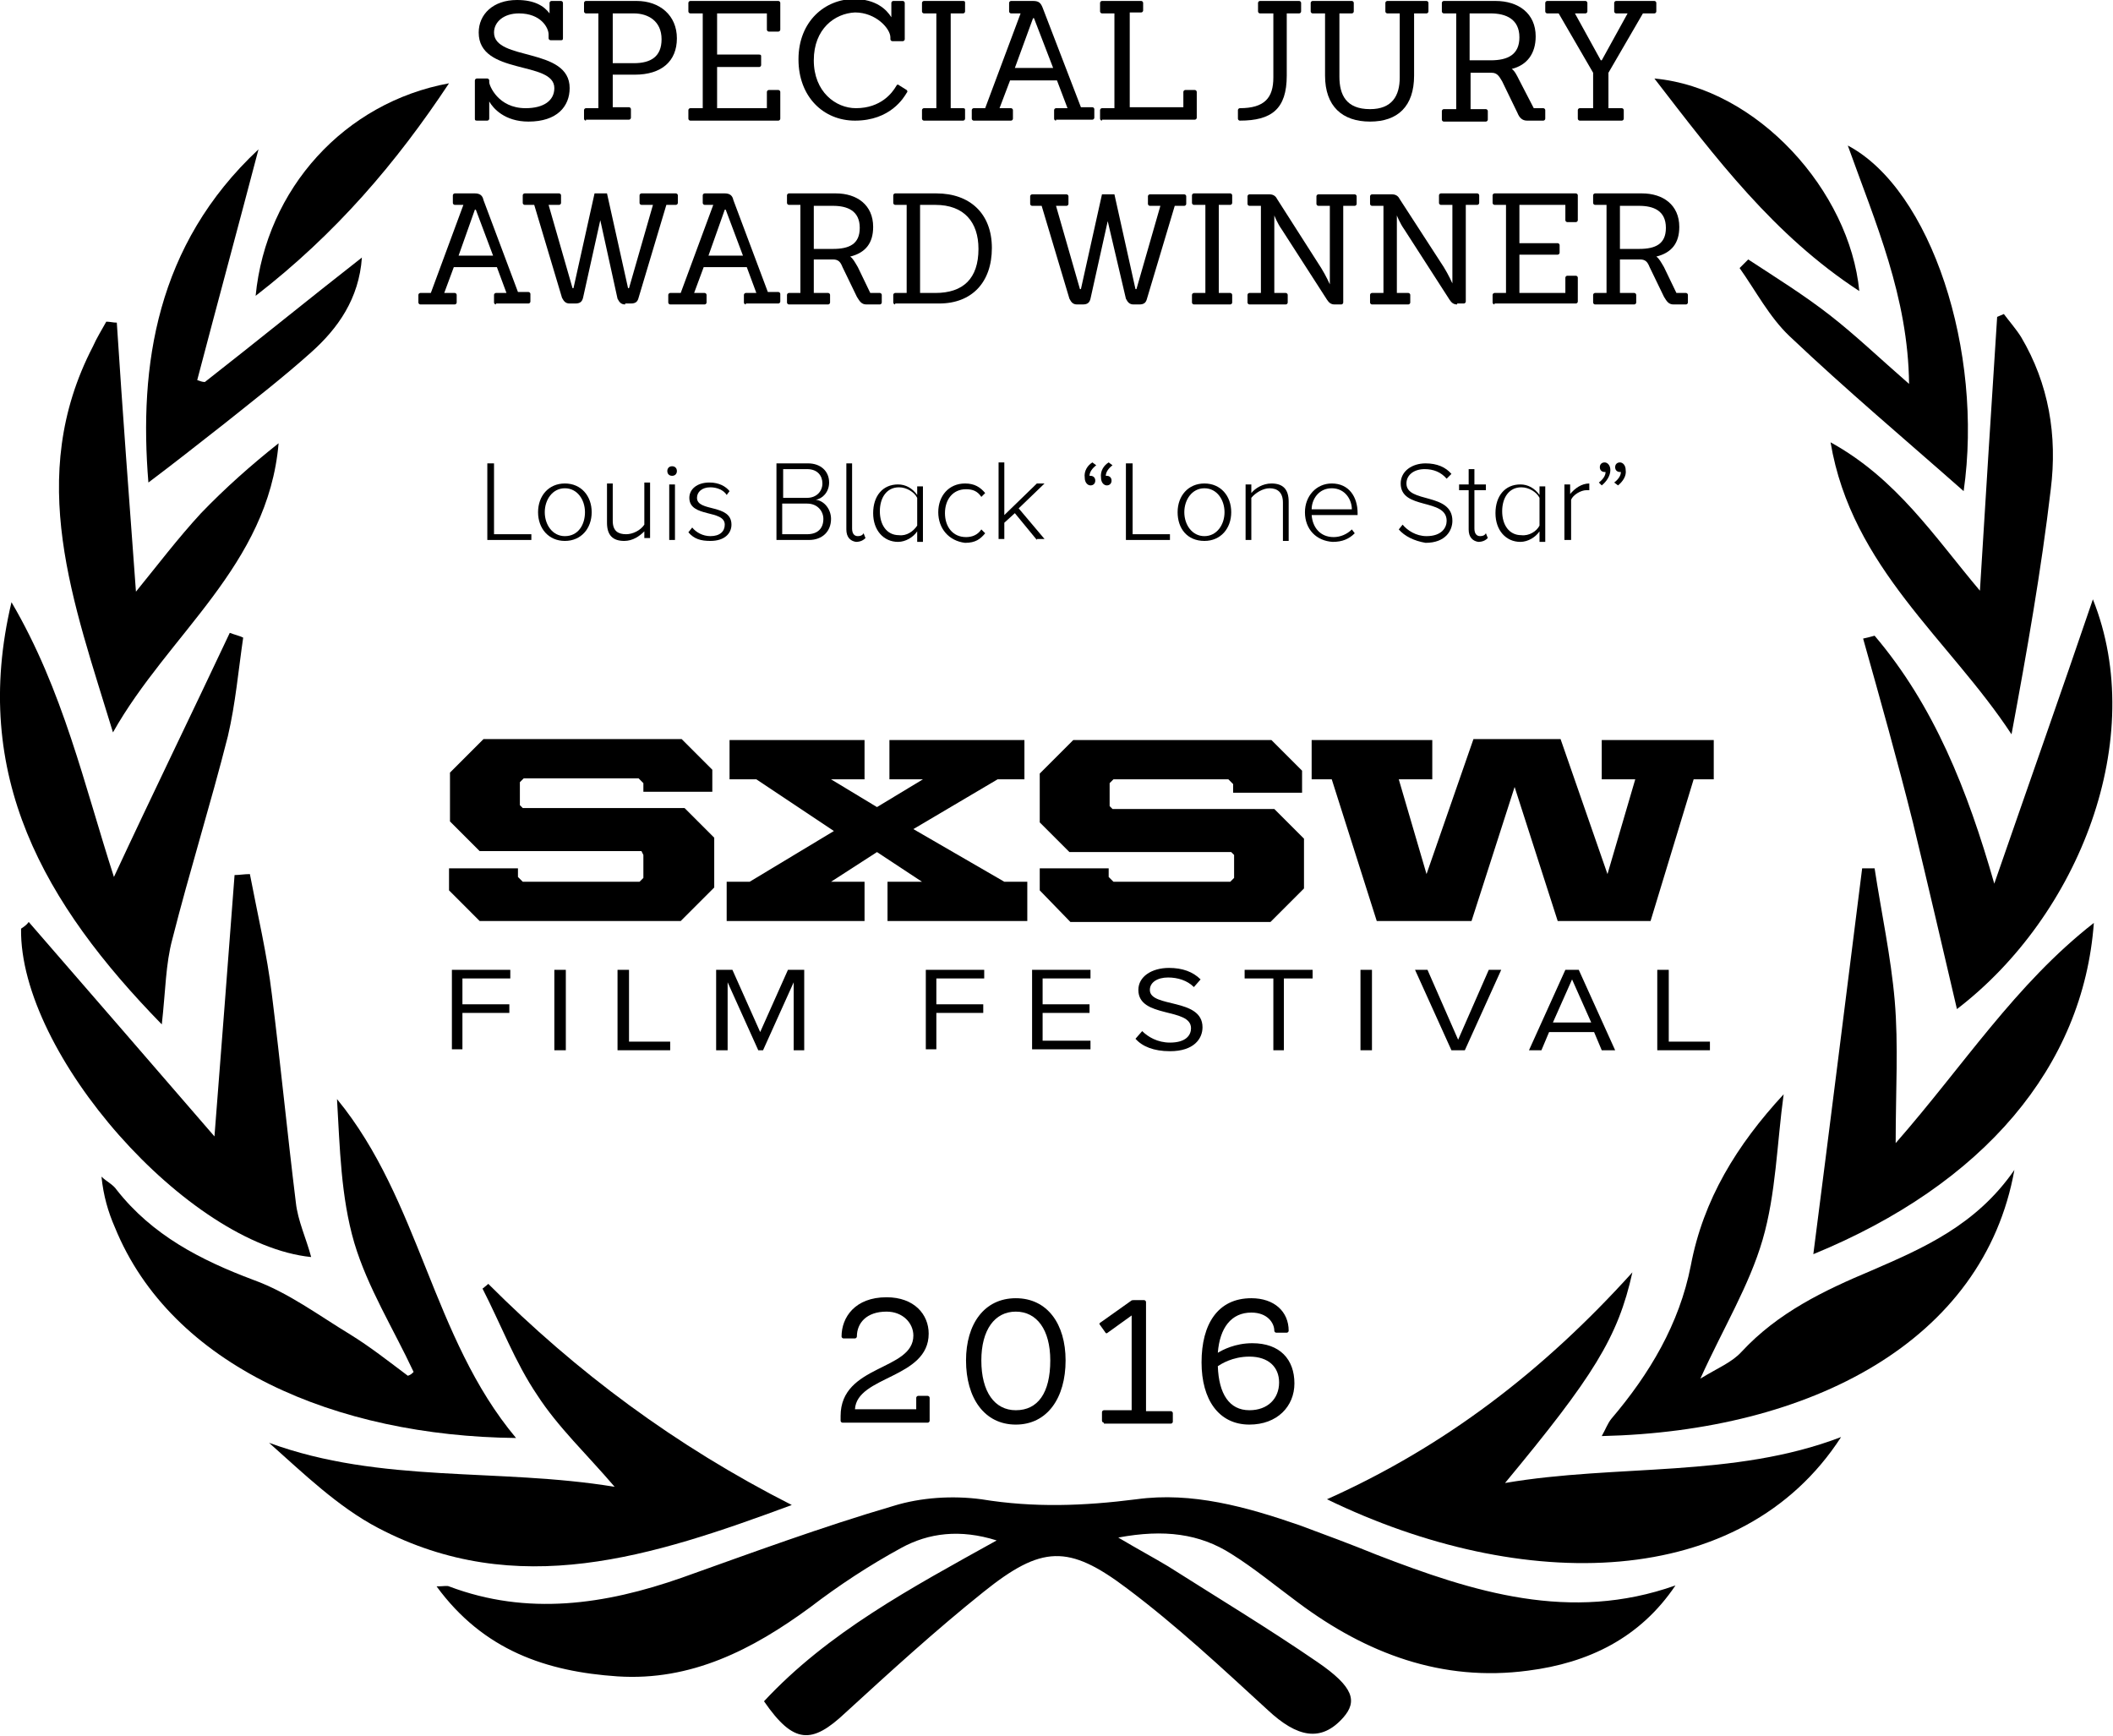 <?xml version="1.0" encoding="utf-8"?>
<!-- Generator: Adobe Illustrator 19.2.1, SVG Export Plug-In . SVG Version: 6.00 Build 0)  -->
<svg version="1.1" xmlns="http://www.w3.org/2000/svg" xmlns:xlink="http://www.w3.org/1999/xlink" x="0px" y="0px"
	 viewBox="0 0 220.7 181.3" style="enable-background:new 0 0 220.7 181.3;" xml:space="preserve">
<g id="Layer_1">
</g>
<g id="Layer_2">
</g>
<g id="Layer_3">
</g>
<g id="Layer_4">
	<g>
		<g>
			<g>
				<path d="M50.9,56.4v-8h0.7v7.4h3.9v0.6H50.9z"/>
				<path d="M56.2,53.5c0-1.7,1.1-3,2.8-3c1.7,0,2.8,1.3,2.8,3s-1.1,3-2.8,3C57.3,56.5,56.2,55.2,56.2,53.5z M61.1,53.5
					c0-1.3-0.8-2.5-2.1-2.5c-1.3,0-2.1,1.2-2.1,2.5c0,1.3,0.8,2.5,2.1,2.5C60.4,56,61.1,54.8,61.1,53.5z"/>
				<path d="M67.3,56.4v-0.9c-0.5,0.5-1.2,1-2.1,1c-1.2,0-1.8-0.6-1.8-1.9v-4.1H64v3.9c0,1.1,0.6,1.4,1.4,1.4c0.7,0,1.5-0.4,1.9-1
					v-4.4h0.6v5.8H67.3z"/>
				<path d="M69.7,49.2c0-0.3,0.2-0.5,0.5-0.5c0.3,0,0.5,0.2,0.5,0.5s-0.2,0.5-0.5,0.5C69.9,49.7,69.7,49.5,69.7,49.2z M69.9,56.4
					v-5.8h0.6v5.8H69.9z"/>
				<path d="M71.9,55.6l0.4-0.5c0.4,0.5,1.1,0.9,1.9,0.9c1,0,1.5-0.5,1.5-1.2c0-1.6-3.7-0.7-3.7-2.8c0-0.9,0.8-1.6,2.1-1.6
					c1,0,1.7,0.4,2.1,0.9l-0.3,0.4c-0.3-0.5-1-0.8-1.7-0.8c-0.9,0-1.4,0.5-1.4,1.1c0,1.5,3.6,0.6,3.6,2.8c0,0.9-0.7,1.7-2.2,1.7
					C73.2,56.5,72.5,56.3,71.9,55.6z"/>
				<path d="M81.1,56.4v-8h3.3c1.3,0,2.2,0.8,2.2,2c0,1-0.7,1.7-1.4,1.8c0.9,0.1,1.6,1,1.6,2c0,1.3-0.9,2.2-2.3,2.2H81.1z
					 M85.9,50.5c0-0.8-0.5-1.5-1.6-1.5h-2.5v3h2.5C85.3,52,85.9,51.3,85.9,50.5z M86,54.2c0-0.8-0.6-1.6-1.7-1.6h-2.6v3.2h2.6
					C85.4,55.8,86,55.2,86,54.2z"/>
				<path d="M88.4,55.3v-6.9h0.6v6.8c0,0.5,0.2,0.8,0.6,0.8c0.3,0,0.5-0.1,0.6-0.3l0.2,0.5c-0.2,0.2-0.5,0.4-1,0.4
					C88.8,56.5,88.4,56.1,88.4,55.3z"/>
				<path d="M95.8,56.4v-0.9c-0.4,0.6-1.2,1.1-2,1.1c-1.5,0-2.6-1.2-2.6-3c0-1.8,1-3,2.6-3c0.8,0,1.5,0.4,2,1.1v-0.9h0.6v5.8H95.8z
					 M95.8,54.9v-2.9c-0.3-0.6-1.1-1.1-1.9-1.1c-1.3,0-2,1.1-2,2.5c0,1.4,0.7,2.5,2,2.5C94.7,56,95.4,55.5,95.8,54.9z"/>
				<path d="M98,53.5c0-1.7,1.1-3,2.8-3c1,0,1.6,0.4,2.1,1l-0.4,0.4c-0.4-0.6-0.9-0.8-1.6-0.8c-1.4,0-2.2,1.1-2.2,2.5
					s0.8,2.5,2.2,2.5c0.6,0,1.2-0.2,1.6-0.8l0.4,0.4c-0.5,0.6-1,1-2.1,1C99.1,56.5,98,55.2,98,53.5z"/>
				<path d="M108.3,56.4l-2.3-2.8l-1.1,1v1.7h-0.6v-8h0.6v5.5l3.4-3.3h0.8l-2.7,2.6l2.7,3.2H108.3z"/>
				<path d="M114.1,48.3l0.4,0.3c-0.4,0.3-0.7,0.7-0.7,1.1c0,0,0.1,0,0.1,0c0.3,0,0.5,0.2,0.5,0.5c0,0.3-0.2,0.5-0.5,0.5
					c-0.3,0-0.6-0.3-0.6-0.8C113.2,49.2,113.6,48.6,114.1,48.3z M115.8,48.3l0.4,0.3c-0.4,0.3-0.7,0.7-0.7,1.1c0,0,0.1,0,0.1,0
					c0.3,0,0.5,0.2,0.5,0.5c0,0.3-0.2,0.5-0.5,0.5c-0.3,0-0.6-0.3-0.6-0.8C114.9,49.2,115.3,48.6,115.8,48.3z"/>
				<path d="M117.6,56.4v-8h0.7v7.4h3.9v0.6H117.6z"/>
				<path d="M123,53.5c0-1.7,1.1-3,2.8-3c1.7,0,2.8,1.3,2.8,3s-1.1,3-2.8,3C124,56.5,123,55.2,123,53.5z M127.9,53.5
					c0-1.3-0.8-2.5-2.1-2.5c-1.3,0-2.1,1.2-2.1,2.5c0,1.3,0.8,2.5,2.1,2.5C127.1,56,127.9,54.8,127.9,53.5z"/>
				<path d="M134,56.4v-3.9c0-1.1-0.6-1.5-1.4-1.5c-0.7,0-1.5,0.5-1.9,1v4.4h-0.6v-5.8h0.6v0.9c0.4-0.5,1.2-1,2.1-1
					c1.2,0,1.8,0.6,1.8,1.9v4.1H134z"/>
				<path d="M136.3,53.5c0-1.7,1.2-3,2.8-3c1.8,0,2.7,1.4,2.7,3.1v0.2H137c0.1,1.3,0.9,2.3,2.3,2.3c0.7,0,1.4-0.3,1.9-0.8l0.3,0.4
					c-0.6,0.6-1.3,0.9-2.3,0.9C137.5,56.5,136.3,55.3,136.3,53.5z M139.1,51c-1.4,0-2.1,1.2-2.1,2.2h4.2
					C141.2,52.2,140.5,51,139.1,51z"/>
				<path d="M146.1,55.3l0.4-0.5c0.5,0.6,1.4,1.2,2.5,1.2c1.6,0,2.1-0.9,2.1-1.6c0-2.4-4.8-1.1-4.8-3.9c0-1.3,1.2-2.1,2.6-2.1
					c1.2,0,2.1,0.4,2.7,1.1l-0.5,0.5c-0.6-0.7-1.4-1-2.3-1c-1.1,0-1.9,0.6-1.9,1.5c0,2.1,4.8,0.9,4.8,3.9c0,1-0.7,2.3-2.8,2.3
					C147.7,56.5,146.7,56,146.1,55.3z"/>
				<path d="M153.4,55.3v-4.1h-1v-0.6h1V49h0.6v1.6h1.2v0.6H154v4c0,0.5,0.2,0.8,0.6,0.8c0.3,0,0.5-0.1,0.6-0.3l0.2,0.5
					c-0.2,0.2-0.5,0.4-1,0.4C153.8,56.5,153.4,56.1,153.4,55.3z"/>
				<path d="M160.8,56.4v-0.9c-0.4,0.6-1.2,1.1-2,1.1c-1.5,0-2.6-1.2-2.6-3c0-1.8,1-3,2.6-3c0.8,0,1.5,0.4,2,1.1v-0.9h0.6v5.8H160.8
					z M160.8,54.9v-2.9c-0.3-0.6-1.1-1.1-1.9-1.1c-1.3,0-2,1.1-2,2.5c0,1.4,0.7,2.5,2,2.5C159.7,56,160.5,55.5,160.8,54.9z"/>
				<path d="M163.4,56.4v-5.8h0.6v1c0.5-0.6,1.2-1.1,2-1.1v0.7c-0.1,0-0.2,0-0.3,0c-0.6,0-1.4,0.5-1.6,1v4.2H163.4z"/>
				<path d="M167.3,50.7l-0.3-0.3c0.4-0.3,0.7-0.7,0.7-1.1c0,0-0.1,0-0.1,0c-0.3,0-0.5-0.2-0.5-0.5c0-0.3,0.2-0.5,0.5-0.5
					c0.3,0,0.6,0.3,0.6,0.8C168.2,49.7,167.8,50.3,167.3,50.7z M169,50.7l-0.4-0.3c0.4-0.3,0.7-0.7,0.7-1.1c0,0-0.1,0-0.1,0
					c-0.3,0-0.5-0.2-0.5-0.5c0-0.3,0.2-0.5,0.5-0.5c0.3,0,0.6,0.3,0.6,0.8C169.9,49.7,169.5,50.3,169,50.7z"/>
			</g>
		</g>
		<g>
			<path d="M49.8,12.6c-0.2,0-0.2-0.1-0.2-0.2v-4c0-0.1,0.1-0.2,0.2-0.2h1.1c0.1,0,0.2,0.1,0.2,0.2v0.2c0,0.3,0.9,2.7,3.8,2.7
				c1.9,0,3-0.8,3-2.1c0-2.9-7.9-1.3-7.9-5.8c0-1.9,1.5-3.4,4-3.4c1.8,0,2.8,0.6,3.4,1.4l0-1.1c0-0.1,0.1-0.2,0.2-0.2h1
				c0.1,0,0.2,0.1,0.2,0.2V4c0,0.2-0.1,0.2-0.2,0.2h-1.1c-0.1,0-0.2-0.1-0.2-0.2V3.6c0-0.7-0.8-2.2-3.1-2.2c-1.6,0-2.6,0.9-2.6,2
				c0,3,7.9,1.5,7.9,5.8c0,1.9-1.3,3.5-4.3,3.5c-2.5,0-3.7-1.4-4.1-2.1l0,1.8c0,0.1-0.1,0.2-0.2,0.2H49.8z"/>
			<path d="M61.2,12.6c-0.1,0-0.2-0.1-0.2-0.2v-0.9c0-0.1,0.1-0.2,0.2-0.2h1.3V1.4h-1.3c-0.1,0-0.2-0.1-0.2-0.2V0.3
				c0-0.1,0.1-0.2,0.2-0.2h5.3c2.4,0,4.2,1.5,4.2,3.9c0,2.4-1.6,3.8-4.4,3.8H64v3.4h1.7c0.1,0,0.2,0.1,0.2,0.2v0.9
				c0,0.1-0.1,0.2-0.2,0.2H61.2z M66.2,6.6c1.8,0,2.9-0.7,2.9-2.5c0-1.9-1.4-2.7-2.9-2.7H64v5.2H66.2z"/>
			<path d="M72.1,12.6c-0.1,0-0.2-0.1-0.2-0.2v-0.9c0-0.1,0.1-0.2,0.2-0.2h1.3V1.4h-1.3c-0.1,0-0.2-0.1-0.2-0.2V0.3
				c0-0.1,0.1-0.2,0.2-0.2h9.2c0.1,0,0.2,0.1,0.2,0.2v2.8c0,0.1-0.1,0.2-0.2,0.2h-1c-0.1,0-0.2-0.1-0.2-0.2V1.4h-5.2v4.3h4.4
				c0.2,0,0.2,0.1,0.2,0.2v0.9c0,0.1-0.1,0.2-0.2,0.2h-4.4v4.3h5.2V9.6c0-0.1,0.1-0.2,0.2-0.2h1c0.1,0,0.2,0.1,0.2,0.2v2.8
				c0,0.1-0.1,0.2-0.2,0.2H72.1z"/>
			<path d="M94.7,9.4c0.1,0.1,0.1,0.2,0,0.3c-0.3,0.5-1.7,2.9-5.4,2.9c-3.3,0-5.9-2.5-5.9-6.4c0-4,2.8-6.3,5.8-6.3
				c2.3,0,3.4,1.1,3.9,1.9l0-1.5c0-0.1,0.1-0.2,0.2-0.2h1c0.1,0,0.2,0.1,0.2,0.2v3.8c0,0.1-0.1,0.2-0.2,0.2h-1.1
				c-0.1,0-0.2-0.1-0.2-0.2V3.9c0-0.9-1.5-2.6-3.7-2.6C87.2,1.4,85,3,85,6.3c0,3.3,2.3,5,4.4,5c2.6,0,3.8-1.6,4.2-2.3
				c0.1-0.2,0.2-0.2,0.3-0.1L94.7,9.4z"/>
			<path d="M96.5,12.6c-0.1,0-0.2-0.1-0.2-0.2v-0.9c0-0.1,0.1-0.2,0.2-0.2h1.3V1.4h-1.3c-0.1,0-0.2-0.1-0.2-0.2V0.3
				c0-0.1,0.1-0.2,0.2-0.2h4.1c0.2,0,0.2,0.1,0.2,0.2v0.9c0,0.1-0.1,0.2-0.2,0.2h-1.3v9.9h1.3c0.2,0,0.2,0.1,0.2,0.2v0.9
				c0,0.1-0.1,0.2-0.2,0.2H96.5z"/>
			<path d="M110.3,12.6c-0.1,0-0.2-0.1-0.2-0.2v-0.9c0-0.1,0.1-0.2,0.2-0.2h1.2l-1.1-2.9h-4.9l-1.1,2.9h1.2c0.1,0,0.2,0.1,0.2,0.2
				v0.9c0,0.1-0.1,0.2-0.2,0.2h-3.9c-0.1,0-0.2-0.1-0.2-0.2v-0.9c0-0.1,0.1-0.2,0.2-0.2h1.2l3.7-9.9h-1c-0.1,0-0.2-0.1-0.2-0.2V0.3
				c0-0.1,0.1-0.2,0.2-0.2h2.3c0.6,0,0.8,0.2,1,0.7l4,10.4h1.2c0.1,0,0.2,0.1,0.2,0.2v0.9c0,0.1-0.1,0.2-0.2,0.2H110.3z M108,1.9
				h-0.1L106,7.1h4L108,1.9z"/>
			<path d="M115.1,12.6c-0.1,0-0.2-0.1-0.2-0.2v-0.9c0-0.1,0.1-0.2,0.2-0.2h1.3V1.4h-1.3c-0.1,0-0.2-0.1-0.2-0.2V0.3
				c0-0.1,0.1-0.2,0.2-0.2h4.1c0.1,0,0.2,0.1,0.2,0.2v0.8c0,0.1-0.1,0.2-0.2,0.2H118v9.9h5.6V9.6c0-0.1,0.1-0.2,0.2-0.2h1
				c0.1,0,0.2,0.1,0.2,0.2v2.7c0,0.1-0.1,0.2-0.2,0.2H115.1z"/>
			<path d="M132.9,1.4h-1.3c-0.1,0-0.2-0.1-0.2-0.2V0.3c0-0.1,0.1-0.2,0.2-0.2h4.1c0.1,0,0.2,0.1,0.2,0.2v0.9c0,0.1-0.1,0.2-0.2,0.2
				h-1.3v6.5c0,3.5-1.6,4.7-4.9,4.7c-0.1,0-0.2-0.1-0.2-0.2v-0.9c0-0.1,0.1-0.2,0.2-0.2c2.6,0,3.5-1.1,3.5-3.2V1.4z"/>
			<path d="M146.2,1.4h-1.3c-0.1,0-0.2-0.1-0.2-0.2V0.3c0-0.1,0.1-0.2,0.2-0.2h4.1c0.1,0,0.2,0.1,0.2,0.2v0.9c0,0.1-0.1,0.2-0.2,0.2
				h-1.3v6.5c0,3.2-1.7,4.8-4.6,4.8c-2.9,0-4.7-1.6-4.7-4.8V1.4h-1.3c-0.1,0-0.2-0.1-0.2-0.2V0.3c0-0.1,0.1-0.2,0.2-0.2h4.1
				c0.1,0,0.2,0.1,0.2,0.2v0.9c0,0.1-0.1,0.2-0.2,0.2h-1.3v6.6c0,1.9,0.7,3.4,3.2,3.4c2.3,0,3.1-1.4,3.1-3.3V1.4z"/>
			<path d="M159.5,12.6c-0.5,0-0.8-0.3-1-0.8l-1.6-3.3c-0.3-0.5-0.5-0.9-1.1-0.9h-2.2v3.8h1.6c0.1,0,0.2,0.1,0.2,0.2v0.9
				c0,0.1-0.1,0.2-0.2,0.2h-4.4c-0.1,0-0.2-0.1-0.2-0.2v-0.9c0-0.1,0.1-0.2,0.2-0.2h1.3V1.4h-1.3c-0.1,0-0.2-0.1-0.2-0.2V0.3
				c0-0.1,0.1-0.2,0.2-0.2h5.4c2.4,0,4.2,1.3,4.2,3.7c0,1.8-0.9,3-2.5,3.4c0.3,0.2,0.5,0.6,0.8,1.2l1.5,2.9h1c0.1,0,0.2,0.1,0.2,0.2
				v0.9c0,0.1-0.1,0.2-0.2,0.2H159.5z M155.7,6.3c1.8,0,3-0.6,3-2.4c0-1.9-1.4-2.5-3-2.5h-2.2v4.9H155.7z"/>
			<path d="M165,12.6c-0.1,0-0.2-0.1-0.2-0.2v-0.9c0-0.1,0.1-0.2,0.2-0.2h1.4V7.6l-3.6-6.2h-1.2c-0.1,0-0.2-0.1-0.2-0.2V0.3
				c0-0.1,0.1-0.2,0.2-0.2h4c0.1,0,0.2,0.1,0.2,0.2v0.9c0,0.1-0.1,0.2-0.2,0.2h-1.1l2.7,4.9h0.1l2.7-4.9h-1.2
				c-0.1,0-0.2-0.1-0.2-0.2V0.3c0-0.1,0.1-0.2,0.2-0.2h4c0.1,0,0.2,0.1,0.2,0.2v0.9c0,0.1-0.1,0.2-0.2,0.2h-1.2l-3.6,6.2v3.7h1.4
				c0.1,0,0.2,0.1,0.2,0.2v0.9c0,0.1-0.1,0.2-0.2,0.2H165z"/>
			<path d="M51.8,31.8c-0.1,0-0.2-0.1-0.2-0.2v-0.8c0-0.1,0.1-0.2,0.2-0.2h1.1l-1-2.7h-4.5l-1,2.7h1.1c0.1,0,0.2,0.1,0.2,0.2v0.8
				c0,0.1-0.1,0.2-0.2,0.2h-3.6c-0.1,0-0.2-0.1-0.2-0.2v-0.8c0-0.1,0.1-0.2,0.2-0.2H45l3.4-9.2h-0.9c-0.1,0-0.2-0.1-0.2-0.2v-0.8
				c0-0.1,0.1-0.2,0.2-0.2h2.1c0.5,0,0.8,0.2,0.9,0.7l3.6,9.6h1.1c0.1,0,0.2,0.1,0.2,0.2v0.8c0,0.1-0.1,0.2-0.2,0.2H51.8z
				 M49.7,21.9h-0.1l-1.7,4.8h3.6L49.7,21.9z"/>
			<path d="M65.3,31.8c-0.4,0-0.6-0.2-0.8-0.6L62.7,23h0l-1.8,8.1c-0.1,0.4-0.3,0.6-0.8,0.6h-0.6c-0.4,0-0.6-0.2-0.8-0.6l-2.9-9.7
				h-1c-0.1,0-0.2-0.1-0.2-0.2v-0.8c0-0.1,0.1-0.2,0.2-0.2h3.6c0.1,0,0.2,0.1,0.2,0.2v0.8c0,0.1-0.1,0.2-0.2,0.2h-1.1l2.5,8.7h0.1
				l2.2-9.9h1.3l2.2,9.9h0.1l2.5-8.7H67c-0.1,0-0.2-0.1-0.2-0.2v-0.8c0-0.1,0.1-0.2,0.2-0.2h3.6c0.1,0,0.2,0.1,0.2,0.2v0.8
				c0,0.1-0.1,0.2-0.2,0.2h-1l-2.9,9.7c-0.1,0.4-0.3,0.6-0.8,0.6H65.3z"/>
			<path d="M77.9,31.8c-0.1,0-0.2-0.1-0.2-0.2v-0.8c0-0.1,0.1-0.2,0.2-0.2H79l-1-2.7h-4.5l-1,2.7h1.1c0.1,0,0.2,0.1,0.2,0.2v0.8
				c0,0.1-0.1,0.2-0.2,0.2H70c-0.1,0-0.2-0.1-0.2-0.2v-0.8c0-0.1,0.1-0.2,0.2-0.2h1.1l3.4-9.2h-0.9c-0.1,0-0.2-0.1-0.2-0.2v-0.8
				c0-0.1,0.1-0.2,0.2-0.2h2.1c0.5,0,0.8,0.2,0.9,0.7l3.6,9.6h1.1c0.1,0,0.2,0.1,0.2,0.2v0.8c0,0.1-0.1,0.2-0.2,0.2H77.9z
				 M75.8,21.9h-0.1l-1.7,4.8h3.6L75.8,21.9z"/>
			<path d="M90.5,31.8c-0.5,0-0.7-0.3-1-0.8L88,27.9c-0.2-0.5-0.4-0.8-1-0.8H85v3.5h1.5c0.1,0,0.2,0.1,0.2,0.2v0.8
				c0,0.1-0.1,0.2-0.2,0.2h-4.1c-0.1,0-0.2-0.1-0.2-0.2v-0.8c0-0.1,0.1-0.2,0.2-0.2h1.2v-9.2h-1.2c-0.1,0-0.2-0.1-0.2-0.2v-0.8
				c0-0.1,0.1-0.2,0.2-0.2h4.9c2.2,0,3.9,1.2,3.9,3.5c0,1.7-0.8,2.7-2.4,3.1c0.3,0.2,0.5,0.6,0.8,1.1l1.3,2.7h1
				c0.1,0,0.2,0.1,0.2,0.2v0.8c0,0.1-0.1,0.2-0.2,0.2H90.5z M87,26c1.7,0,2.8-0.5,2.8-2.2c0-1.8-1.3-2.3-2.8-2.3h-2V26H87z"/>
			<path d="M93.5,31.8c-0.1,0-0.2-0.1-0.2-0.2v-0.8c0-0.1,0.1-0.2,0.2-0.2h1.2v-9.2h-1.2c-0.1,0-0.2-0.1-0.2-0.2v-0.8
				c0-0.1,0.1-0.2,0.2-0.2h4.3c3.5,0,5.8,2.1,5.8,5.7c0,3.6-2.1,5.8-5.5,5.8H93.5z M97.7,30.6c2.9,0,4.5-1.5,4.5-4.6
				c0-2.8-1.5-4.6-4.5-4.6h-1.6v9.2H97.7z"/>
			<path d="M118.4,31.8c-0.4,0-0.6-0.2-0.8-0.6l-1.9-8.1h0l-1.8,8.1c-0.1,0.4-0.3,0.6-0.8,0.6h-0.6c-0.4,0-0.6-0.2-0.8-0.6l-2.9-9.7
				h-1c-0.1,0-0.2-0.1-0.2-0.2v-0.8c0-0.1,0.1-0.2,0.2-0.2h3.6c0.1,0,0.2,0.1,0.2,0.2v0.8c0,0.1-0.1,0.2-0.2,0.2h-1.1l2.5,8.7h0.1
				l2.2-9.9h1.3l2.2,9.9h0.1l2.5-8.7h-1.1c-0.1,0-0.2-0.1-0.2-0.2v-0.8c0-0.1,0.1-0.2,0.2-0.2h3.6c0.1,0,0.2,0.1,0.2,0.2v0.8
				c0,0.1-0.1,0.2-0.2,0.2h-1l-2.9,9.7c-0.1,0.4-0.3,0.6-0.8,0.6H118.4z"/>
			<path d="M124.7,31.8c-0.1,0-0.2-0.1-0.2-0.2v-0.8c0-0.1,0.1-0.2,0.2-0.2h1.2v-9.2h-1.2c-0.1,0-0.2-0.1-0.2-0.2v-0.8
				c0-0.1,0.1-0.2,0.2-0.2h3.8c0.1,0,0.2,0.1,0.2,0.2v0.8c0,0.1-0.1,0.2-0.2,0.2h-1.2v9.2h1.2c0.1,0,0.2,0.1,0.2,0.2v0.8
				c0,0.1-0.1,0.2-0.2,0.2H124.7z"/>
			<path d="M139.4,31.8c-0.4,0-0.6-0.2-0.8-0.5l-4.7-7.3c-0.5-0.7-0.8-1.5-0.8-1.5h0v8.1h1.2c0.1,0,0.2,0.1,0.2,0.2v0.8
				c0,0.1-0.1,0.2-0.2,0.2h-3.8c-0.1,0-0.2-0.1-0.2-0.2v-0.8c0-0.1,0.1-0.2,0.2-0.2h1.2v-9.1h-1.2c-0.1,0-0.2-0.1-0.2-0.2v-0.8
				c0-0.1,0.1-0.2,0.2-0.2h2.1c0.5,0,0.7,0.3,0.8,0.5L138,28c0.5,0.8,0.9,1.7,0.9,1.7h0v-8.2h-1.2c-0.1,0-0.2-0.1-0.2-0.2v-0.8
				c0-0.1,0.1-0.2,0.2-0.2h3.8c0.1,0,0.2,0.1,0.2,0.2v0.8c0,0.1-0.1,0.2-0.2,0.2h-1.2v10.1c0,0.1-0.1,0.2-0.2,0.2H139.4z"/>
			<path d="M152.2,31.8c-0.4,0-0.6-0.2-0.8-0.5l-4.7-7.3c-0.5-0.7-0.8-1.5-0.8-1.5h0v8.1h1.2c0.1,0,0.2,0.1,0.2,0.2v0.8
				c0,0.1-0.1,0.2-0.2,0.2h-3.8c-0.1,0-0.2-0.1-0.2-0.2v-0.8c0-0.1,0.1-0.2,0.2-0.2h1.2v-9.1h-1.2c-0.1,0-0.2-0.1-0.2-0.2v-0.8
				c0-0.1,0.1-0.2,0.2-0.2h2.1c0.5,0,0.7,0.3,0.8,0.5l4.6,7.1c0.5,0.8,0.9,1.7,0.9,1.7h0v-8.2h-1.2c-0.1,0-0.2-0.1-0.2-0.2v-0.8
				c0-0.1,0.1-0.2,0.2-0.2h3.8c0.1,0,0.2,0.1,0.2,0.2v0.8c0,0.1-0.1,0.2-0.2,0.2h-1.2v10.1c0,0.1-0.1,0.2-0.2,0.2H152.2z"/>
			<path d="M156.1,31.8c-0.1,0-0.2-0.1-0.2-0.2v-0.8c0-0.1,0.1-0.2,0.2-0.2h1.2v-9.2h-1.2c-0.1,0-0.2-0.1-0.2-0.2v-0.8
				c0-0.1,0.1-0.2,0.2-0.2h8.5c0.1,0,0.2,0.1,0.2,0.2V23c0,0.1-0.1,0.2-0.2,0.2h-0.9c-0.1,0-0.2-0.1-0.2-0.2v-1.6h-4.8v4h4
				c0.1,0,0.2,0.1,0.2,0.2v0.8c0,0.1-0.1,0.2-0.2,0.2h-4v4h4.8V29c0-0.1,0.1-0.2,0.2-0.2h0.9c0.1,0,0.2,0.1,0.2,0.2v2.5
				c0,0.1-0.1,0.2-0.2,0.2H156.1z"/>
			<path d="M174.8,31.8c-0.5,0-0.7-0.3-1-0.8l-1.5-3.1c-0.2-0.5-0.4-0.8-1-0.8h-2.1v3.5h1.5c0.1,0,0.2,0.1,0.2,0.2v0.8
				c0,0.1-0.1,0.2-0.2,0.2h-4.1c-0.1,0-0.2-0.1-0.2-0.2v-0.8c0-0.1,0.1-0.2,0.2-0.2h1.2v-9.2h-1.2c-0.1,0-0.2-0.1-0.2-0.2v-0.8
				c0-0.1,0.1-0.2,0.2-0.2h4.9c2.2,0,3.9,1.2,3.9,3.5c0,1.7-0.8,2.7-2.4,3.1c0.3,0.2,0.5,0.6,0.8,1.1l1.3,2.7h1
				c0.1,0,0.2,0.1,0.2,0.2v0.8c0,0.1-0.1,0.2-0.2,0.2H174.8z M171.2,26c1.7,0,2.8-0.5,2.8-2.2c0-1.8-1.3-2.3-2.8-2.3h-2V26H171.2z"
				/>
		</g>
		<g>
			<g>
				<path d="M46.9,93v-2.3h7.2v0.9l0.5,0.5h12.2l0.4-0.4v-2.4L67,88.9H50.1L47,85.8v-5.1l3.5-3.5h20.7l3.2,3.2v2.3h-7.2v-0.9
					l-0.5-0.5h-12l-0.4,0.4v2.4l0.3,0.3h16.9l3.1,3.1v5.2l-3.5,3.5H50.1L46.9,93z"/>
				<path d="M92.7,92.1h3.6L91.6,89l-4.8,3.1h3.5v4.1H75.9v-4.1h2.4l8.8-5.3l-8.1-5.4h-2.8v-4.1h14.1v4.1h-3.5l4.8,2.9l4.8-2.9h-3.5
					v-4.1H107v4.1h-2.8l-8.8,5.2l9.5,5.5h2.4v4.1H92.7V92.1z"/>
				<path d="M108.6,93v-2.3h7.2v0.9l0.5,0.5h12.2l0.4-0.4v-2.4l-0.3-0.3h-16.9l-3.1-3.1v-5.1l3.5-3.5h20.7l3.2,3.2v2.3h-7.2v-0.9
					l-0.5-0.5h-12l-0.4,0.4v2.4l0.3,0.3h16.9l3.1,3.1v5.2l-3.5,3.5h-20.9L108.6,93z"/>
				<path d="M139.1,81.4H137v-4.1h12.6v4.1h-3.5l2.9,9.9l4.9-14.1h9.1l4.9,14.1l2.9-9.9h-3.5v-4.1h11.7v4.1h-2.1l-4.5,14.8h-9.7
					l-4.5-14l-4.5,14h-9.9L139.1,81.4z"/>
			</g>
			<g>
				<path d="M47.2,109.7v-8.4h6.1v0.9h-5v2.7h4.9v0.9h-4.9v3.8H47.2z"/>
				<path d="M57.9,109.7v-8.4h1.2v8.4H57.9z"/>
				<path d="M64.5,109.7v-8.4h1.2v7.5H70v0.9H64.5z"/>
				<path d="M82.9,109.7v-7.1l-3.2,7.1h-0.5l-3.2-7.1v7.1h-1.2v-8.4h1.7l2.9,6.5l2.9-6.5h1.7v8.4H82.9z"/>
				<path d="M96.7,109.7v-8.4h6.1v0.9h-5v2.7h4.9v0.9h-4.9v3.8H96.7z"/>
				<path d="M107.8,109.7v-8.4h6.1v0.9h-5v2.7h4.9v0.9h-4.9v2.9h5v0.9H107.8z"/>
				<path d="M118.6,108.5l0.7-0.8c0.6,0.6,1.6,1.2,2.9,1.2c1.7,0,2.2-0.8,2.2-1.5c0-2.2-5.5-1-5.5-4c0-1.4,1.4-2.3,3.2-2.3
					c1.4,0,2.5,0.4,3.3,1.2l-0.7,0.8c-0.7-0.7-1.7-1-2.7-1c-1.1,0-1.9,0.5-1.9,1.3c0,1.9,5.5,0.8,5.5,3.9c0,1.2-0.9,2.5-3.4,2.5
					C120.5,109.8,119.3,109.3,118.6,108.5z"/>
				<path d="M133,109.7v-7.5h-3v-0.9h7.1v0.9h-3v7.5H133z"/>
				<path d="M142.1,109.7v-8.4h1.2v8.4H142.1z"/>
				<path d="M151.6,109.7l-3.8-8.4h1.3l3.2,7.3l3.2-7.3h1.3l-3.8,8.4H151.6z"/>
				<path d="M167.3,109.7l-0.8-1.9h-4.7l-0.8,1.9h-1.3l3.8-8.4h1.4l3.8,8.4H167.3z M164.2,102.3l-2,4.5h4L164.2,102.3z"/>
				<path d="M173.1,109.7v-8.4h1.2v7.5h4.3v0.9H173.1z"/>
			</g>
		</g>
		<g>
			<path d="M88,148.6c-0.1,0-0.2-0.1-0.2-0.2v-0.5c0-5.4,7.6-4.7,7.6-8.4c0-1.3-1.1-2.5-2.8-2.5c-2.1,0-3.1,1.2-3.1,2.6
				c0,0.1-0.1,0.2-0.2,0.2h-1.2c-0.1,0-0.2-0.1-0.2-0.2c0-2,1.4-4.1,4.7-4.1c2.9,0,4.4,1.8,4.4,3.8c0,4.7-7.5,4.4-7.7,7.9h6.4V146
				c0-0.1,0.1-0.2,0.2-0.2h1c0.1,0,0.2,0.1,0.2,0.2v2.4c0,0.1-0.1,0.2-0.2,0.2H88z"/>
			<path d="M100.9,142.1c0-3.8,1.9-6.5,5.2-6.5s5.2,2.7,5.2,6.5c0,3.9-1.9,6.7-5.2,6.7S100.9,146,100.9,142.1z M109.7,142.1
				c0-3.2-1.4-5.1-3.6-5.1c-2.2,0-3.6,1.9-3.6,5.1c0,3.3,1.4,5.2,3.6,5.2C108.4,147.3,109.7,145.5,109.7,142.1z"/>
			<path d="M115.3,148.6c-0.1,0-0.2-0.1-0.2-0.2v-0.9c0-0.1,0.1-0.2,0.2-0.2h2.9v-9.9l-2.5,1.8c-0.1,0.1-0.2,0.1-0.3-0.1l-0.5-0.7
				c-0.1-0.1-0.1-0.2,0.1-0.3l3.1-2.2c0.1-0.1,0.2-0.1,0.3-0.1h1.1c0.1,0,0.2,0.1,0.2,0.2v11.4h2.6c0.1,0,0.2,0.1,0.2,0.2v0.9
				c0,0.1-0.1,0.2-0.2,0.2H115.3z"/>
			<path d="M135.2,144.5c0,2.4-1.8,4.3-4.7,4.3c-3.2,0-5-2.6-5-6.5c0-4,1.7-6.7,5.2-6.7c2.4,0,3.9,1.4,3.9,3.4
				c0,0.1-0.1,0.2-0.2,0.2h-1.1c-0.1,0-0.2-0.1-0.2-0.2c0-0.8-0.7-1.9-2.4-1.9c-2.1,0-3.3,1.6-3.5,4.2c0.5-0.3,1.8-1,3.6-1
				C133.7,140.3,135.2,142,135.2,144.5z M133.6,144.4c0-1.6-1.1-2.7-3.1-2.7c-1.8,0-3,0.8-3.3,1c0.1,2.9,1.2,4.6,3.3,4.6
				C132.4,147.3,133.6,146.1,133.6,144.4z"/>
		</g>
		<g>
			<path d="M79.8,177.7c6.7-7.2,15.3-11.8,24.3-16.8c-3.8-1.2-7.1-0.8-10,0.8c-3.3,1.8-6.5,3.9-9.5,6.2c-6,4.4-12.4,7.7-20.1,7.2
				c-7.4-0.5-14-2.7-18.9-9.4c0.7,0,1.1-0.1,1.3,0c8.2,3.1,16.3,1.9,24.3-0.9c7.3-2.6,14.6-5.3,22.1-7.5c2.9-0.9,6.2-1.1,9.2-0.7
				c5.5,0.9,10.7,0.7,16.2,0c5.8-0.8,11.5,0.8,17,2.7c2.7,1,5.4,2,8.1,3.1c10.1,3.9,20.2,7.1,31.2,3.2c-3.7,5.5-9.1,8.1-15.4,8.9
				c-9,1.2-16.9-1.8-24-7.1c-2.3-1.7-4.6-3.6-7-5.1c-3.3-2.1-7-2.6-11.8-1.7c2.2,1.3,3.7,2.1,5.2,3c5.2,3.3,10.5,6.5,15.6,10
				c3.8,2.6,4.2,4.1,2.7,5.8c-2.3,2.6-4.8,2.1-7.9-0.8c-4.8-4.4-9.5-8.8-14.7-12.7c-6.1-4.6-8.9-4.5-15,0.4c-5,4-9.7,8.3-14.4,12.6
				C84.8,182.2,82.9,182.2,79.8,177.7z"/>
			<path d="M170.5,132.9c-1.5,6.8-4.1,10.9-13.3,22c11.7-2,23.9-0.5,35.1-4.8c-10.4,16.1-33.3,16.4-53.7,6.5
				C150.9,151.1,161.2,143.2,170.5,132.9z"/>
			<path d="M51,134.1c9.2,9.2,19.5,16.9,31.7,23.1c-14.6,5.4-28.7,10-43.2,2.4c-4.2-2.2-7.8-5.7-11.4-8.9c11.7,4.3,24,2.6,36.1,4.6
				c-2.9-3.4-5.9-6.2-8.1-9.6c-2.3-3.4-3.8-7.4-5.7-11.1C50.5,134.5,50.8,134.3,51,134.1z"/>
			<path d="M210.4,122.2c-3.2,17.9-21.3,27.3-43.1,27.8c0.4-0.7,0.6-1.3,1-1.8c4-4.7,7.1-9.9,8.3-16c1.3-6.9,4.8-12.6,9.7-17.9
				c-0.7,5.1-0.8,10.4-2.2,15.2c-1.4,4.8-4.1,9.2-6.5,14.5c1.8-1.1,3.3-1.7,4.3-2.8c3.8-4.1,8.6-6.4,13.6-8.5
				C200.8,130.4,206.4,128,210.4,122.2z"/>
			<path d="M43.2,143.3c-2.1-4.5-4.8-8.8-6.2-13.5c-1.4-4.8-1.5-9.9-1.8-15c8.7,10.6,9.9,24.9,18.7,35.4c-18.8-0.2-36-7.5-41.9-22
				c-0.7-1.6-1.2-3.3-1.4-5.3c0.5,0.5,1.2,0.8,1.6,1.4c3.7,4.7,8.7,7.3,14.3,9.4c3.6,1.3,6.8,3.7,10.1,5.7c2.1,1.3,4,2.8,6,4.3
				C42.9,143.6,43,143.5,43.2,143.3z"/>
			<path d="M198,119.4c7.1-8.1,12.5-16.6,20.7-23c-1.1,15-11.5,27.3-29.3,34.6c1.7-13.2,3.4-26.8,5.1-40.3c0.4,0,0.9,0,1.3,0
				c0.7,4.6,1.7,9.2,2.1,13.8C198.3,109.2,198,113.9,198,119.4z"/>
			<path d="M3,96.3c6.5,7.5,13.1,15.1,19.4,22.4c0.7-8.9,1.4-18.1,2.1-27.3c0.5,0,1-0.1,1.6-0.1c0.8,4.2,1.8,8.4,2.3,12.6
				c0.9,7.2,1.6,14.4,2.5,21.7c0.2,1.9,1.1,3.8,1.6,5.7C19.6,130,2,110.1,2.2,97C2.5,96.8,2.8,96.6,3,96.3z"/>
			<path d="M195.8,66.4c6.2,7.3,9.7,16.1,12.5,25.9c3.6-10.4,7-20,10.3-29.7c5.8,14.5-1.4,33-14.2,42.8c-1.5-6.4-3-12.9-4.6-19.5
				c-1.6-6.4-3.4-12.8-5.2-19.2C195.1,66.6,195.4,66.5,195.8,66.4z"/>
			<path d="M16.9,107c-12.3-12.6-20-26-15.7-44.1C6.6,72.1,8.8,82,11.9,91.6C15.9,83,20,74.6,24,66.1c0.5,0.2,1,0.3,1.4,0.5
				c-0.5,3.4-0.8,6.9-1.6,10.3C22,84,19.8,91,18,98.1C17.3,100.7,17.3,103.4,16.9,107z"/>
			<path d="M206.8,61.7c0.6-9.9,1.2-19.2,1.8-28.6c0.2-0.1,0.5-0.2,0.7-0.3c0.6,0.8,1.3,1.6,1.8,2.4c2.9,4.9,3.8,10.3,3.1,15.9
				c-1,8.5-2.5,17-4.1,25.6c-6.5-9.9-16.7-17.4-18.9-30.5C198.1,50,202,56,206.8,61.7z"/>
			<path d="M12.2,33.7c0.6,9.3,1.3,18.6,2,28.1c2.2-2.7,4.4-5.6,6.8-8.2c2.5-2.6,5.2-5,8.1-7.3c-1.1,12.8-11.5,19.9-17.3,30.2
				C7.7,63,2.6,49.9,9.7,36.2c0.4-0.9,0.9-1.7,1.4-2.6C11.5,33.6,11.8,33.7,12.2,33.7z"/>
			<path d="M15.5,50.4C14.5,38.2,16.3,25.6,27,15.6c-2.1,8-4.3,16.1-6.4,24.1c0.3,0.1,0.5,0.2,0.8,0.2c5.5-4.3,10.9-8.7,16.4-13
				c-0.3,4.3-2.5,7.4-5.3,9.9c-2.9,2.6-6,5-9,7.4C20.7,46.4,17.9,48.6,15.5,50.4z"/>
			<path d="M182.6,27.1c2.9,1.9,5.8,3.7,8.5,5.8c2.7,2.1,5.2,4.5,8.3,7.2c-0.1-9.1-3.5-16.8-6.4-24.9c8.7,4.6,14.2,21.5,12.1,36.1
				c-6-5.3-12.3-10.6-18.2-16.2c-2.1-2-3.5-4.7-5.2-7.1C182,27.7,182.3,27.4,182.6,27.1z"/>
			<path d="M172.8,8.2c10.8,1,20.4,11.8,21.4,22.2C185.3,24.6,179.2,16.5,172.8,8.2z"/>
			<path d="M26.7,30.9c1.1-11.2,9.3-20.2,20.2-22.2C41.4,17,35.1,24.4,26.7,30.9z"/>
		</g>
	</g>
</g>
</svg>
